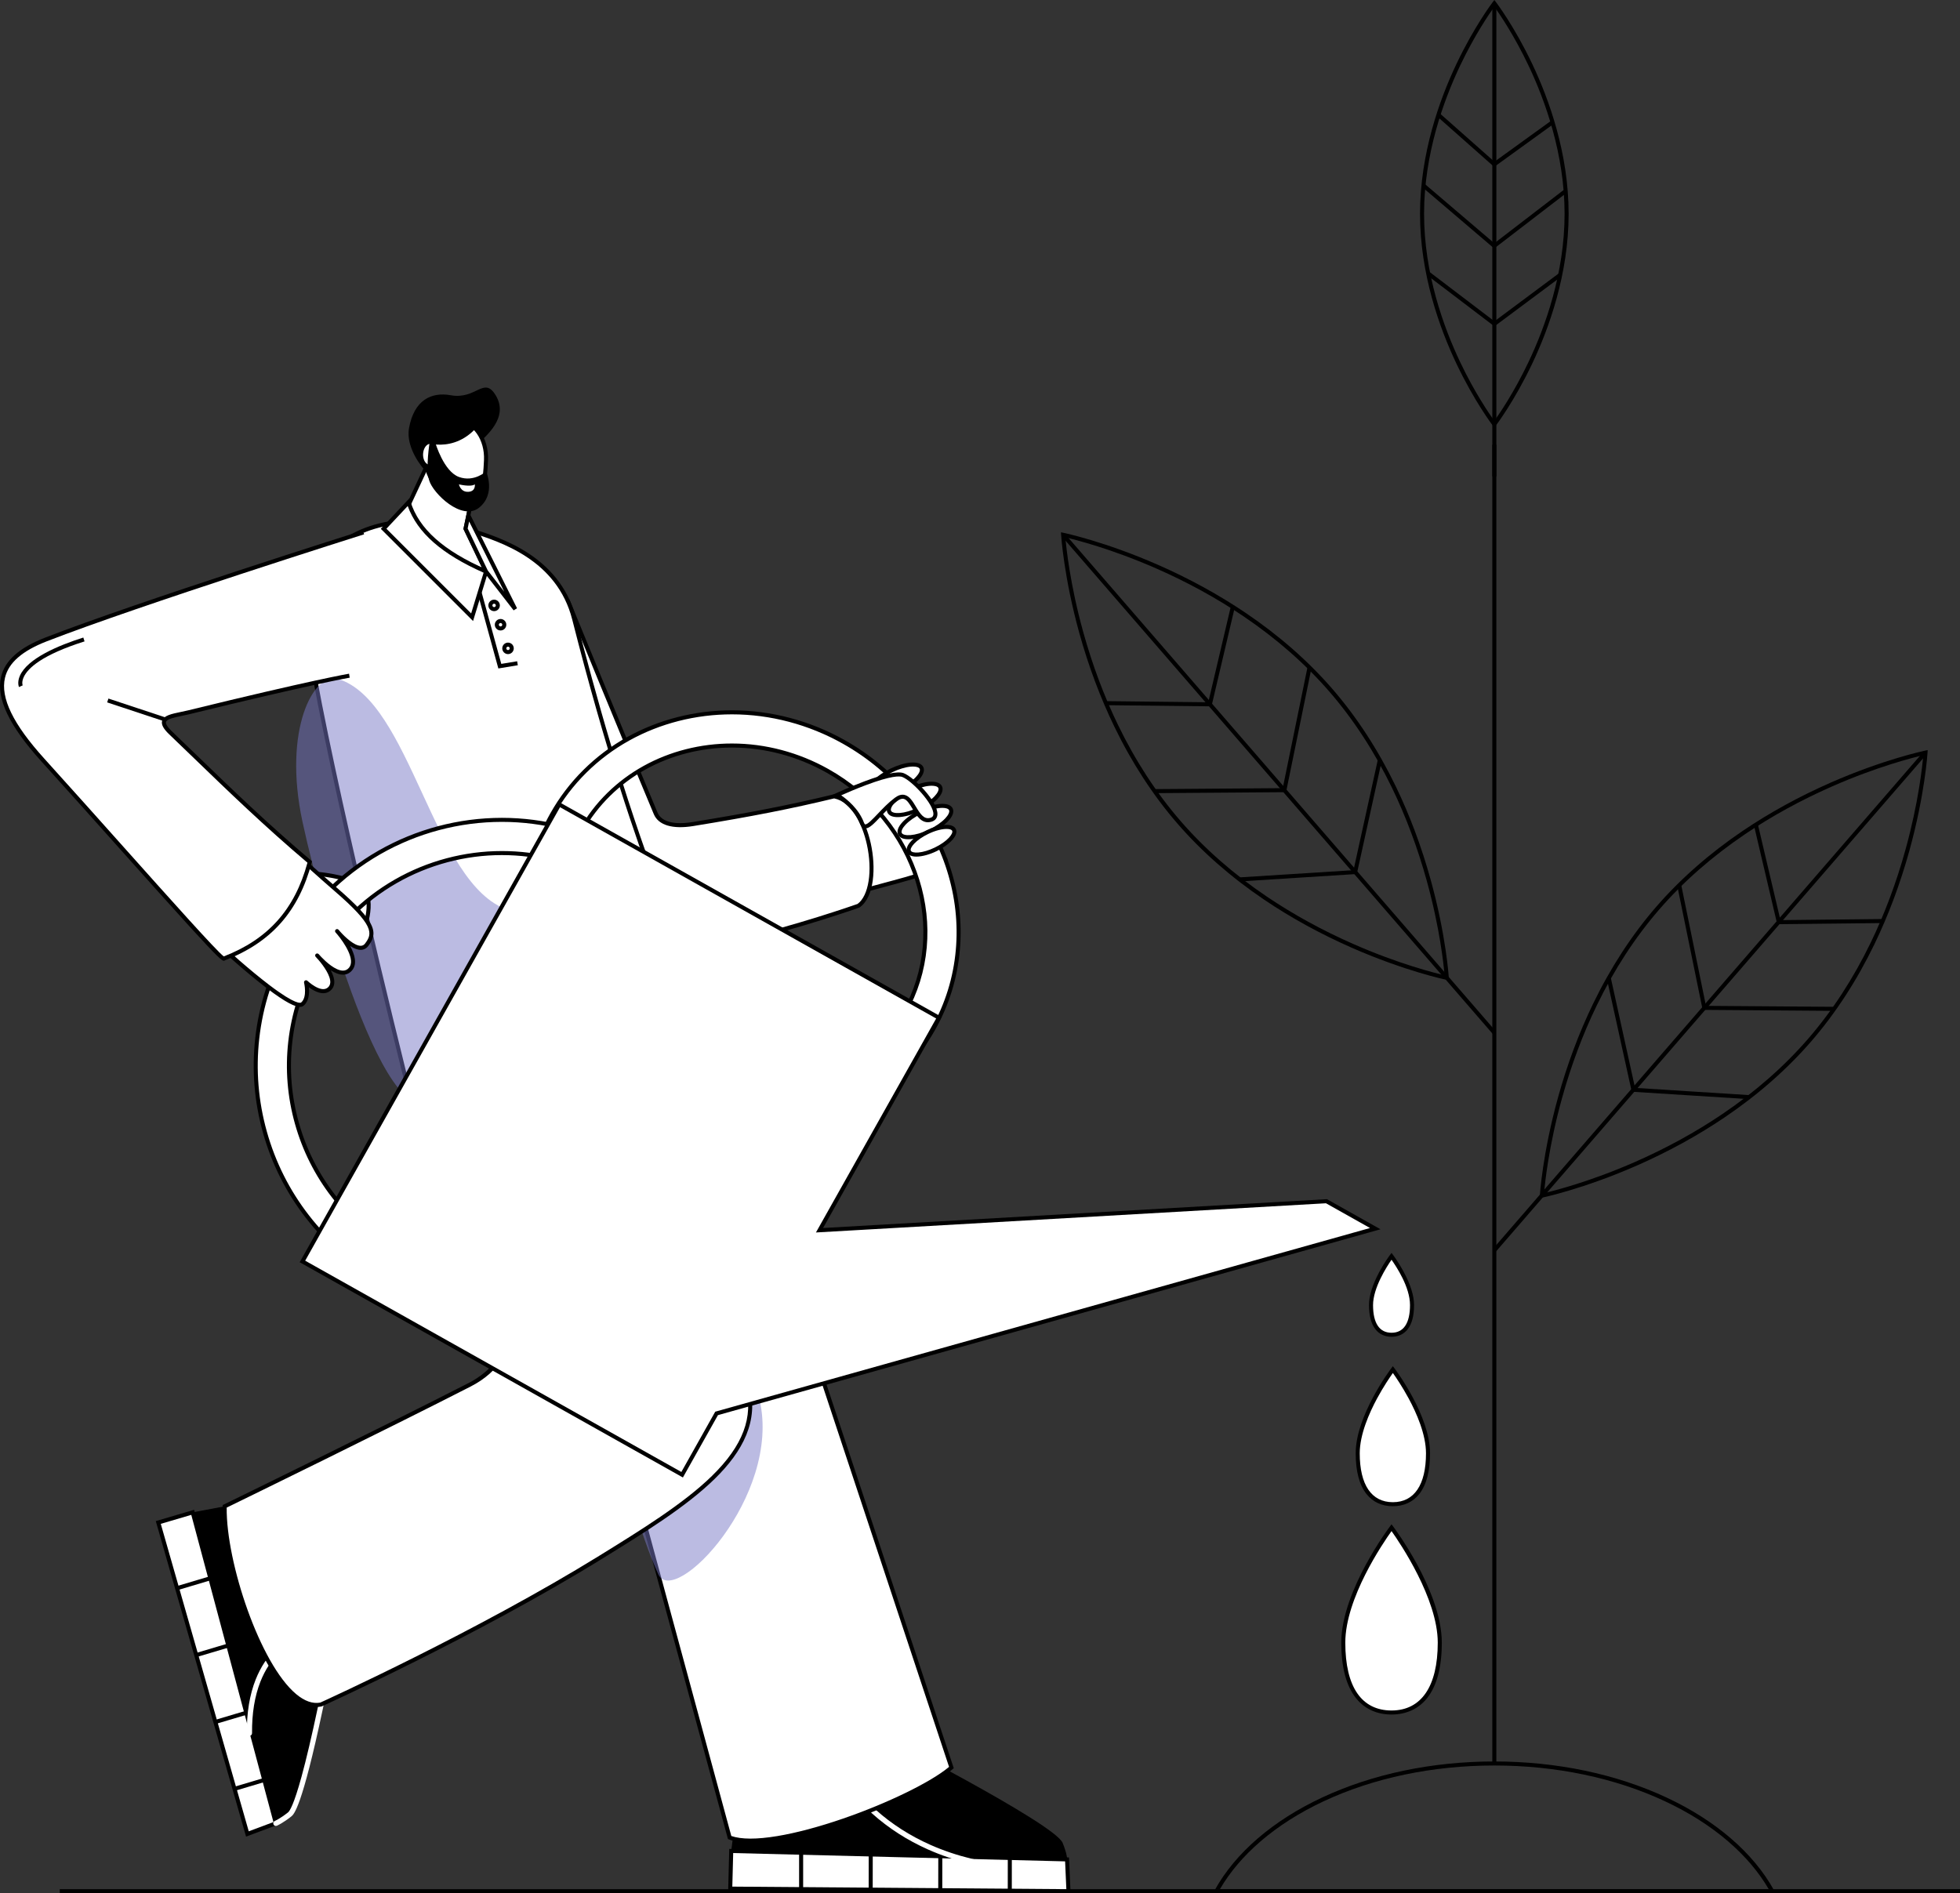 <svg xmlns="http://www.w3.org/2000/svg" viewBox="0 0 3396.44 3281.36"><rect x="0" y="0" width="3396.44" height="3281.36" fill="#333333" stroke="none"/><defs><style>      .cls-1 {        isolation: isolate;      }      .cls-2 {        fill: #fff;      }      .cls-3 {        fill: #7979c6;        mix-blend-mode: multiply;        opacity: .5;      }    </style></defs><g class="cls-1"><g id="Livello_2" data-name="Livello 2"><g id="_&#xEB;&#xCE;&#xD3;&#xC8;_1" data-name="&#xEB;&#xCE;&#xD3;&#xC8; 1"><g><g><rect x="103.57" y="3274.33" width="3292.86" height="7"></rect><g><path d="M3076.93,3281.33h-974.89l2.86-5.19c17.83-32.32,43.03-62.6,74.91-90.01,31.47-27.07,68.83-50.8,111.04-70.55,87.51-40.95,190.78-62.6,298.63-62.6s211.11,21.65,298.63,62.6c42.21,19.75,79.57,43.49,111.05,70.55,31.87,27.41,57.08,57.69,74.91,90.01l2.86,5.19ZM2113.98,3274.33h951.02c-17.22-29.64-40.88-57.51-70.4-82.89-30.99-26.65-67.81-50.04-109.45-69.52-86.59-40.52-188.83-61.94-295.66-61.94s-209.07,21.42-295.66,61.94c-41.63,19.48-78.46,42.87-109.45,69.52-29.52,25.38-53.18,53.25-70.4,82.89Z"></path><g><rect x="2585.99" y="770.72" width="7" height="2285.77"></rect><g><rect x="2392.39" y="1732.35" width="1141.39" height="7" transform="translate(-288.87 2839.4) rotate(-49.11)"></rect><path d="M2668.08,2076.65l.27-4.56c.04-.72,4.58-73,31.57-170.25,15.85-57.11,36.23-111.57,60.57-161.86,30.45-62.91,67.22-119.45,109.3-168.05l2.65,2.29-2.65-2.29c42.08-48.6,92.77-93.08,150.68-132.22,46.29-31.29,97.28-59.25,151.53-83.11,92.38-40.62,163.28-55.46,163.98-55.61l4.47-.92-.27,4.56c-.04.72-4.58,73-31.57,170.25-15.85,57.11-36.23,111.57-60.57,161.86-30.45,62.91-67.22,119.45-109.3,168.04-42.08,48.6-92.77,93.08-150.68,132.22-46.29,31.29-97.28,59.25-151.53,83.11-92.38,40.62-163.27,55.46-163.98,55.6l-4.47.92ZM3332.83,1308.88c-17,3.94-79.76,19.71-158.19,54.21-53.84,23.69-104.43,51.44-150.35,82.49-57.36,38.78-107.56,82.83-149.21,130.94-41.65,48.11-78.07,104.09-108.24,166.41-24.16,49.89-44.38,103.93-60.12,160.61-22.92,82.55-29.55,146.93-31.02,164.32,17-3.94,79.76-19.71,158.19-54.21,53.84-23.69,104.43-51.44,150.35-82.49,57.36-38.78,107.56-82.83,149.21-130.94,41.68-48.13,78.11-104.16,108.29-166.51,24.16-49.92,44.39-103.98,60.12-160.68,22.9-82.52,29.51-146.77,30.97-164.14Z"></path><rect x="2927.19" y="1794.92" width="7" height="200.78" transform="translate(853.45 4699.99) rotate(-86.37)"></rect><rect x="3062.35" y="1635.42" width="7" height="224.79" transform="translate(1294.86 4800.33) rotate(-89.57)"></rect><rect x="3082.32" y="1593.67" width="180.32" height="7" transform="translate(-17.18 34.58) rotate(-.62)"></rect><rect x="3058.96" y="1427.08" width="7" height="173.38" transform="translate(-265.37 741.93) rotate(-13.25)"></rect><rect x="2928.2" y="1532.04" width="7" height="217.12" transform="translate(-269.34 620.92) rotate(-11.56)"></rect><rect x="2805.67" y="1692.89" width="7" height="198.38" transform="translate(-319.69 646.11) rotate(-12.42)"></rect></g><g><rect x="2212.39" y="787.65" width="7" height="1141.39" transform="translate(-348.42 1782.11) rotate(-40.89)"></rect><path d="M2510.89,1699.14l-4.47-.92c-.71-.14-71.6-14.98-163.98-55.6-54.25-23.86-105.24-51.82-151.53-83.11-57.9-39.14-108.6-83.62-150.68-132.22-42.08-48.6-78.85-105.14-109.3-168.04-24.34-50.29-44.72-104.75-60.57-161.86-26.98-97.25-31.53-169.53-31.57-170.25l-.27-4.56,4.47.92c.71.15,71.6,14.98,163.98,55.61,54.25,23.86,105.24,51.82,151.53,83.11,57.9,39.14,108.6,83.62,150.68,132.22,42.08,48.6,78.85,105.14,109.3,168.04,24.34,50.29,44.72,104.75,60.57,161.86,26.98,97.25,31.53,169.53,31.57,170.25l.27,4.56ZM1846.15,931.37c1.47,17.39,8.1,81.76,31.02,164.32,15.74,56.68,35.97,110.72,60.12,160.61,30.17,62.31,66.59,118.3,108.24,166.41,41.67,48.13,91.91,92.21,149.3,131,45.95,31.05,96.56,58.81,150.43,82.5,78.39,34.47,141.04,50.21,158.02,54.14-1.47-17.39-8.1-81.76-31.02-164.32-15.74-56.68-35.97-110.72-60.12-160.61-30.17-62.31-66.59-118.3-108.24-166.41h0c-41.65-48.11-91.85-92.16-149.21-130.94-45.92-31.05-96.51-58.8-150.35-82.49-78.42-34.5-141.18-50.27-158.19-54.21Z"></path><rect x="2147.89" y="1514.3" width="200.78" height="7" transform="translate(-91.62 145.45) rotate(-3.63)"></rect><rect x="2000.73" y="1366.81" width="224.79" height="7" transform="translate(-10.26 15.95) rotate(-.43)"></rect><rect x="2003" y="1129.5" width="7" height="180.32" transform="translate(764.95 3212.69) rotate(-89.37)"></rect><rect x="2029.83" y="1132.76" width="173.38" height="7" transform="translate(525.65 2936.23) rotate(-76.76)"></rect><rect x="2138.72" y="1259.6" width="217.12" height="7" transform="translate(559.29 3211.52) rotate(-78.43)"></rect><rect x="2270.62" y="1411.07" width="198.38" height="7" transform="translate(478.53 3424.56) rotate(-77.58)"></rect></g><g><rect x="2586.02" y="5.75" width="7" height="819.86"></rect><path d="M2589.45,741.08l-2.78-3.62c-.32-.41-31.9-41.89-63-107.48-28.72-60.56-62.95-154.73-62.94-259.45,0-104.72,34.26-198.88,62.99-259.44,31.12-65.59,62.71-107.06,63.02-107.47l2.78-3.62,2.78,3.62c.32.41,31.9,41.89,63,107.48,28.72,60.56,62.95,154.73,62.94,259.45h-3.5s3.5,0,3.5,0c0,104.72-34.26,198.88-62.99,259.44-31.12,65.59-62.71,107.06-63.02,107.47l-2.78,3.62ZM2589.52,11.66c-8.33,11.55-34.08,48.88-59.55,102.6-28.39,59.87-62.23,152.92-62.24,256.27,0,103.35,33.81,196.41,62.19,256.28,25.46,53.73,51.21,91.06,59.54,102.61,8.33-11.55,34.08-48.88,59.55-102.6,28.39-59.87,62.22-152.92,62.23-256.27,0-103.35-33.81-196.41-62.19-256.28-25.46-53.73-51.21-91.06-59.54-102.61Z"></path><rect x="2528.63" y="445.39" width="7" height="144.22" transform="translate(587.27 2219.57) rotate(-52.74)"></rect><rect x="2524.59" y="293.12" width="7" height="161.47" transform="translate(603.18 2054.85) rotate(-49.54)"></rect><rect x="2537.53" y="177.16" width="7" height="129.52" transform="translate(675.53 1984.12) rotate(-48.48)"></rect><rect x="2577.72" y="244.87" width="124.54" height="7" transform="translate(355.1 1593.92) rotate(-35.87)"></rect><rect x="2573.37" y="375.22" width="155.96" height="7" transform="translate(318.4 1694.18) rotate(-37.55)"></rect><rect x="2575.41" y="515.09" width="142.5" height="7" transform="translate(214.39 1683.83) rotate(-36.68)"></rect></g></g></g><g><g><g><path class="cls-2" d="M1244.1,1528.16c-13.48-99.67,191.5-133.04,291.05-175.32,35.16-14.93,13.26,41.8,35.5,37.21l12.65,38.33,7.16,46.21s46.17,2.66,48.29,16.76c2.26,15.05-69.72,32.38-131.77,49.23-44.85,12.18-258.17,22.47-262.88-12.42Z"></path><path d="M1364.73,1555.52c-39.2,0-95.96-2.47-116.08-15.81-4.75-3.15-7.45-6.88-8.02-11.08-4.79-35.41,15.97-65.72,63.45-92.66,40.62-23.05,93.73-40.15,145.1-56.69,31.37-10.1,60.99-19.64,84.61-29.67,7.87-3.34,13.94-3.68,18.54-1.03,7.09,4.08,8.3,13.6,9.46,22.82.77,6.05,1.63,12.91,4.3,14.81.32.23,1.31.94,3.86.41,1.74-.36,3.47.64,4.03,2.33l12.65,38.33c.06.18.11.37.14.56l6.73,43.45c4.2.35,12.49,1.2,21.02,2.95,17.5,3.6,26.56,9.02,27.7,16.58,2.23,14.86-34.68,26.43-113.55,47.54-6.97,1.86-13.93,3.73-20.77,5.58-21.57,5.86-77.7,10.79-130.57,11.49-3.92.05-8.15.08-12.6.08ZM1247.57,1527.69c.29,2.12,1.95,4.2,4.95,6.19,15.22,10.09,60.68,15.4,124.71,14.56,51.51-.67,108.1-5.61,128.83-11.24,6.85-1.86,13.81-3.72,20.79-5.59,27.65-7.4,56.25-15.05,77.09-22.36,30.7-10.77,31.5-16.36,31.35-17.38-1.16-7.69-27.55-12.78-45.03-13.79-1.65-.1-3-1.33-3.26-2.96l-7.11-45.92-11.68-35.39c-2.35,0-4.43-.64-6.2-1.91-5.15-3.68-6.13-11.43-7.17-19.63-.91-7.17-1.93-15.29-6.01-17.63-2.54-1.46-6.68-.98-12.32,1.41-23.91,10.15-53.68,19.74-85.2,29.89-51.02,16.43-103.79,33.41-143.79,56.11-44.71,25.37-64.32,53.38-59.96,85.63Z"></path></g><g><path class="cls-2" d="M765.61,1065.67s111.7,407.51,160.69,546.34c49.49,140.23,561.37-42.18,561.37-42.18,43.93-30.87,20.68-178.27-42.26-189.61-80.92,19.54-152.94,33.11-244.46,48-29.29,4.77-56.41,1.36-64.75-18.47-60.3-143.34-151.61-366.91-151.61-366.91l-218.98,22.84Z"></path><path d="M1053.84,1668.49c-39.57,0-70.67-5.29-92.79-15.83-19.24-9.17-32.05-22.45-38.06-39.49-48.47-137.35-159.64-542.5-160.76-546.58l-1.09-3.98,225.69-23.54.99,2.43c.91,2.24,91.99,225.19,151.59,366.88,3.87,9.19,16.93,23.54,60.96,16.38,100.67-16.38,169.14-29.82,244.2-47.95l.72-.17.73.13c15.03,2.71,28.99,12.97,40.36,29.68,10.02,14.72,17.84,33.92,22.6,55.5,8.94,40.51,6.71,92.45-19.32,110.74l-.39.27-.45.16c-.99.35-100.52,35.66-214.53,62.99-67.03,16.07-125.9,26.28-174.98,30.35-16.22,1.35-31.39,2.02-45.49,2.02ZM770.07,1068.73c11.71,42.58,113.71,412.32,159.52,542.12,5.37,15.22,16.97,27.16,34.47,35.5,65.72,31.31,204.07,8.03,308.56-17.01,109.69-26.29,205.94-59.99,213.41-62.63,19.45-14.16,26.23-57.42,16.13-103.23-7.66-34.7-26.54-73.69-56.67-79.67-74.96,18.08-143.45,31.52-243.98,47.88-36.14,5.88-60.49-1.42-68.54-20.57-56.26-133.73-140.53-339.82-150.63-364.52l-212.27,22.14Z"></path></g></g><g><g><g><path d="M1518.84,3003.2s309.01,157.44,322.6,190.97c13.59,33.53,8.86,46.76-6.3,46.35l-553.25-15.27c-8.99-.25-15.9-8.25-14.78-17.13l34.56-272.67c1.22-9.64,11.22-15.42,20.34-11.75l194.21,78.15c.91.37,1.78.82,2.61,1.35Z"></path><g><polygon class="cls-2" points="1849.06 3222.72 1851.52 3277.83 1265.43 3273.37 1267.12 3208.12 1849.06 3222.72"></polygon><path d="M1855.18,3281.36l-593.34-4.51,1.87-72.31,588.7,14.77,2.77,62.05ZM1269.02,3269.9l578.83,4.4-2.15-48.16-575.18-14.43-1.51,58.19Z"></path></g><path class="cls-2" d="M1760.2,3242.94c-55.45-4.63-106.51-17.18-151.78-37.29-36.28-16.12-68.92-37.11-97.04-62.38-47.99-43.14-65.89-83.3-66.63-84.99l8.24-3.61s0,0,0,0h0c.1.23,4.57,10.25,14.68,25.25,9.38,13.92,25.69,35.11,50.09,56.98,27.41,24.57,59.24,44.97,94.62,60.66,44.27,19.62,94.25,31.88,148.56,36.41l-.75,8.97Z"></path><rect x="1721.17" y="3245.54" width="57.59" height="7" transform="translate(-1501.01 4995.38) rotate(-89.94)"></rect><rect x="1599.13" y="3244.07" width="60.52" height="7" transform="translate(-1620.45 4872.42) rotate(-89.92)"></rect><rect x="1478.11" y="3240.83" width="61.43" height="7" transform="translate(-1737.6 4748.66) rotate(-89.92)"></rect><rect x="1384.75" y="3211.16" width="7" height="63.14"></rect></g><g><path class="cls-2" d="M1264.36,3184.81l-415.52-1532.38c-45.72-148.94,161.33-26,313.73-54.74l486.11,1465.81c-62.45,54.65-308.81,150.31-384.31,121.31Z"></path><path d="M1300.7,3193.69c-14.37,0-27.28-1.65-37.59-5.62l-1.66-.64-.46-1.71-415.51-1532.32c-9.51-31.02-8.69-52.3,2.53-65.08,20.36-23.18,70.1-14.74,133.07-4.05,57.67,9.79,123.03,20.88,180.85,9.98l3.01-.57.96,2.9,486.84,1468.02-1.75,1.53c-30.9,27.04-108.39,65.16-188.43,92.7-34.47,11.86-108.26,34.86-161.85,34.86ZM1267.27,3182.14c17.26,6.01,44.04,6.07,79.64.18,32.6-5.4,71.8-15.81,113.36-30.11,77.78-26.76,152.92-63.43,184.34-89.84l-484.41-1460.7c-58.28,10.21-123.04-.78-180.3-10.5-58.41-9.91-108.86-18.47-126.64,1.77-9.49,10.8-9.84,29.93-1.08,58.46l.03.11,415.05,1530.63Z"></path></g></g><path class="cls-3" d="M1316.23,2426.12c-75.89-326.23-330.93-1149.33-462.23-1220.94-106.09-57.86,171.46,1271.19,286.6,1523.19,27.37,59.89,214.43-135.46,175.63-302.24Z"></path></g><g><g><g><path d="M587.85,2792.39s-59.23,330.11-85.97,352.43c-26.74,22.32-40.02,21.86-43.74,7.81l-135.76-512.84c-2.21-8.34,3.19-17.03,11.54-18.6l256.65-48.21c9.08-1.7,17.02,5.79,16.16,15.25l-18.36,201.37c-.09.94-.26,1.88-.52,2.8Z"></path><g><polygon class="cls-2" points="478.04 3160.19 428.72 3178.61 274.28 2638.77 333.92 2621.18 478.04 3160.19"></polygon><path d="M426.4,3183.22l-156.44-546.83,66.41-19.58.93,3.47,144.94,542.08-55.84,20.86ZM278.6,2641.14l152.45,532.87,42.79-15.98-142.37-532.47-52.86,15.58Z"></path></g><path class="cls-2" d="M587.85,2796.89c-.41,0-.82-.06-1.24-.17-2.39-.68-3.78-3.17-3.09-5.56.18-.64.31-1.31.37-1.97.23-2.47,2.42-4.3,4.89-4.07,2.48.23,4.3,2.41,4.07,4.89-.11,1.22-.34,2.44-.68,3.62-.56,1.98-2.37,3.27-4.33,3.27Z"></path><path class="cls-2" d="M478.04,3164.7c-1.76,0-3.44-1.04-4.16-2.77-.96-2.29.13-4.93,2.42-5.88.08-.03,8.97-3.85,22.78-14.75,3.07-2.43,10.2-13.68,23.4-61.82,8.24-30.04,17.73-70.37,28.21-119.87,17.86-84.36,32.57-167.18,32.72-168,.43-2.45,2.77-4.08,5.22-3.65,2.45.43,4.08,2.77,3.65,5.22-.15.83-14.89,83.77-32.77,168.28-36.49,172.42-50.3,183.32-54.84,186.9-14.9,11.77-24.49,15.83-24.89,16-.57.24-1.15.35-1.73.35Z"></path><rect x="407.22" y="3088.07" width="57.59" height="7" transform="translate(-865.05 253.41) rotate(-16.6)"></rect><rect x="372.58" y="2972.14" width="60.52" height="7" transform="translate(-832.55 238.76) rotate(-16.58)"></rect><rect x="340.66" y="2855.7" width="61.44" height="7" transform="translate(-800.63 224.93) rotate(-16.58)"></rect><rect x="306.76" y="2739.73" width="63.14" height="7" transform="translate(-770.14 211.22) rotate(-16.61)"></rect><path class="cls-2" d="M432.27,3008.56c-2.46,0-4.47-1.98-4.5-4.45-.37-35.47,4.81-66.9,15.38-93.41,8.52-21.37,20.55-39.61,35.74-54.22,26.01-25,52.05-30.59,53.14-30.81,2.43-.51,4.81,1.06,5.32,3.5.5,2.43-1.06,4.81-3.49,5.31-.19.04-6.39,1.39-15.43,5.57-8.41,3.88-21.07,11.07-33.68,23.29-14.17,13.73-25.4,30.91-33.38,51.05-10.04,25.34-14.95,55.5-14.6,89.62.03,2.49-1.97,4.52-4.45,4.55h-.05Z"></path></g><g><path class="cls-2" d="M389.37,2610.77s274.49-133.85,424.75-210.84c52.24-26.77,71-69.06,63.34-99.08-30.63-120.06-183.2-688.1-183.2-688.1,34.32-151.98,159.35-120.28,328.32-147.86,0,0,210.42,697.62,272.93,937.06,31.21,119.56-104.24,204.24-255.57,297.71-217.01,134.04-483.8,254.61-483.8,254.61-81.35,16.4-169.23-229.72-166.78-343.5Z"></path><path d="M548.31,2958.55c-12.85,0-26.15-5.69-39.67-17-30.41-25.45-62.17-80.62-87.14-151.37-22.96-65.07-36.61-133.84-35.63-179.49l.05-2.13,1.92-.94c2.74-1.34,276.18-134.71,424.69-210.81,36.55-18.73,71.4-56.48,61.55-95.1-30.27-118.67-181.66-682.38-183.19-688.06l-.22-.84.19-.84c12.55-55.58,38.02-90.71,80.13-110.55,38.47-18.12,87.82-22.56,144.95-27.7,33.62-3.02,68.38-6.15,106.08-12.3l3.03-.49.89,2.94c2.1,6.98,211.16,700.42,272.97,937.19,32.09,122.94-108.39,209.71-257.12,301.58-214.72,132.62-481.52,253.61-484.19,254.82l-.36.16-.39.08c-2.82.57-5.67.85-8.53.85ZM392.84,2612.97c-1.12,94.86,57.55,270.72,120.29,323.21,14.68,12.28,28.79,17.24,41.94,14.73,11.42-5.18,272.38-124.12,483.03-254.23,71.94-44.44,146.33-90.38,195.63-138.6,53.76-52.58,72.32-101.91,58.39-155.25-59.72-228.77-257.05-884.34-272.01-934.01-36.85,5.88-72.24,9.06-103.55,11.88-56.48,5.08-105.25,9.47-142.6,27.06-19.48,9.18-34.86,21.47-47.02,37.6-13.19,17.49-22.7,39.52-29.07,67.32,6.69,24.93,153.24,570.73,182.98,687.31,4.22,16.53.82,35.49-9.58,53.38-11.47,19.75-30.68,36.93-55.56,49.68-141.98,72.75-398.04,197.81-422.88,209.93Z"></path></g></g><g><path class="cls-2" d="M1195.12,2360.19s10.99,70.33-46.15,131.87"></path><path d="M1151.53,2494.44l-5.13-4.76c28.85-31.07,39.62-64.43,43.57-86.95,4.3-24.48,1.71-41.83,1.69-42l6.92-1.08c.12.74,2.79,18.45-1.66,44-4.09,23.53-15.29,58.38-45.39,90.79Z"></path></g></g><g><g><path class="cls-2" d="M702.39,1866.83s-127.92-512.07-164.97-739.21c-37.05-227.14,165.88-244.51,269.31-211.23,49.04,15.78,159.86,44.71,188.29,156.69,111.78,440.13,205.91,611.21,205.91,611.21-78.47,233.12-333.99,307.24-498.55,182.54Z"></path><path d="M881.73,1930.24c-16.22,0-32.35-1.26-48.2-3.79-48.96-7.81-93.79-26.93-133.26-56.83l-.98-.75-.3-1.2c-1.28-5.12-128.38-514.81-165.02-739.5-7.04-43.14-5.79-81.19,3.69-113.09,8.54-28.72,23.8-52.68,45.33-71.21,59.95-51.59,158.56-52.14,224.81-30.83,2.67.86,5.52,1.76,8.53,2.7,25.82,8.13,64.85,20.41,100.29,43.88,42.44,28.11,69.96,65.98,81.79,112.57,31.82,125.31,82.75,308.58,144.65,470.01,37.02,96.54,60.7,139.95,60.94,140.38l.74,1.35-.49,1.46c-19.69,58.5-50.75,108.75-92.33,149.36-38.5,37.61-85.52,65.7-135.95,81.24-30.69,9.45-62.62,14.24-94.25,14.24ZM705.49,1864.78c38.3,28.78,81.74,47.2,129.15,54.76,45.72,7.29,93.88,3.76,139.28-10.23,104.2-32.1,185.49-113.96,223.23-224.71-4.29-8.09-26.97-52.19-60.51-139.62-34.25-89.31-87.22-243.53-145-471.05-26.41-103.98-124.63-134.89-177.4-151.5-3.03-.95-5.89-1.86-8.58-2.72-33.37-10.74-73.52-15.02-110.16-11.76-43.81,3.9-81.13,18.16-107.94,41.23-20.5,17.65-35.04,40.49-43.19,67.9-9.18,30.87-10.36,67.87-3.49,109.96,35.73,219.08,157.66,709.84,164.61,737.73Z"></path></g><path class="cls-3" d="M585.31,1176.64c127.02,37.22,164.36,356.87,295.02,400.45,130.66,43.57-69.87,198.83-105.81,288.72-77.83,194.66-212.53-264.9-250.42-441.91-34.23-159.91,19.74-259.4,61.21-247.25Z"></path></g><g><g><path class="cls-2" d="M690.6,912.42l48.95-104.64,86.17,17.79-18.98,90.81,35.55,74.25s-141.3-58.63-151.69-78.22Z"></path><path d="M849.39,997.38l-8.45-3.5c-.35-.15-35.82-14.88-72.09-31.83-74.31-34.71-79.61-44.7-81.35-47.99l-.82-1.54,50.86-108.72,92.31,19.06-19.46,93.08,38.98,81.43ZM694.6,912.12c4.12,5.08,20.16,16.93,77.21,43.58,25.53,11.93,50.66,22.75,63.33,28.13l-32.08-67.01,18.51-88.53-80.03-16.52-46.95,100.35Z"></path></g><g><path d="M858.77,684.79c-20.33-33.19-33.37,8.24-77.7.25-34.05-6.14-63.47,8.74-72.25,56.75-9.17,50.12,58.62,113.8,72.82,99.44,14.2-14.35,14.08-37.51-.28-51.71-7.23-7.15,31.45-4.64,45.65-18.99,14.2-14.36,55.84-46.43,31.76-85.74Z"></path><g><path class="cls-2" d="M793.5,728.29c-20.97-.92-39.73,14.55-48.83,37.53-7.91.44-14.55,9.47-15.04,20.85-.43,9.75,3.78,18.17,9.92,21.11,3.83,30.22,43.28,70.95,67.92,72.02,28.51,1.25,33.11-45.16,34.73-82.2,1.62-37.04-20.18-68.07-48.7-69.31Z"></path><path d="M808.61,883.33c-.43,0-.86,0-1.29-.03-12.56-.55-29.07-10.33-44.15-26.17-14.49-15.22-24.41-32.69-26.83-47.14-6.6-4.2-10.65-13.34-10.2-23.47.53-12.21,7.28-22,16.07-23.89,10.2-23.98,30.22-38.78,51.45-37.84,30.4,1.33,53.74,34.06,52.04,72.96-.81,18.48-2.32,39.63-7.43,56.33-5.94,19.41-15.91,29.25-29.66,29.25ZM791.77,731.75c-18.18,0-35.26,13.7-43.84,35.36l-.82,2.08-2.24.12c-6.07.34-11.33,8.19-11.74,17.51-.35,8.08,2.91,15.4,7.93,17.8l1.72.82.24,1.89c1.69,13.35,11.12,30.16,25.22,44.97,13.65,14.34,28.75,23.54,39.38,24,10.97.47,18.81-7.46,23.95-24.27,4.91-16.04,6.39-37.6,7.13-54.58,1.53-35.05-18.81-64.51-45.35-65.67h0c-.53-.02-1.05-.03-1.58-.03Z"></path></g><path d="M735.87,766.52s60.78,23.91,102.58-42.42c0,0-72.53-34.86-86.82-6.1-14.29,28.75-15.76,48.52-15.76,48.52Z"></path><path d="M744.68,765.82s-7.66,44.33-.92,66.94c6.74,22.62,56.86,71.1,86.53,47.07,29.67-24.04,12-62.79,12-62.79,0,0-20.69,19.27-47.01,9.63-26.32-9.63-40.64-58.5-40.64-58.5l-9.95-2.35Z"></path><path class="cls-2" d="M795.27,839.5s20.45,5.06,27.53,0c0,0,1.96,12.36-11.45,12.92-13.41.56-16.09-12.92-16.09-12.92Z"></path></g></g><g><g><g><path class="cls-2" d="M545.78,1514.19s54.65,3.82,78.88,20.92c28.46,20.08,5.21,78.7,5.21,78.7l-73.9-61.78-10.19-37.84Z"></path><path d="M631.34,1619.59l-78.46-65.59-11.76-43.65,4.9.34c2.27.16,55.91,4.09,80.65,21.55,30.36,21.43,7.44,80.35,6.45,82.85l-1.78,4.5ZM559.07,1550.05l69.19,57.84c4.58-13.82,15.85-54.77-5.61-69.92-18.99-13.4-58.35-18.44-72.17-19.84l8.6,31.92Z"></path></g><g><path class="cls-2" d="M1268.43,1292.15c57.17,0,114.38,15.16,165.43,43.84,38.23,21.48,71.31,49.31,98.33,82.74,25.97,32.13,45.29,68.05,57.41,106.75,12.02,38.38,16.34,77.54,12.84,116.39-3.6,39.92-15.36,77.85-34.96,112.74-13.01,23.15-29.14,44.27-47.96,62.77-18.29,17.99-39.13,33.52-61.94,46.18-45.44,25.22-97.9,38.55-151.69,38.55-57.17,0-114.38-15.16-165.44-43.84-38.23-21.48-71.31-49.31-98.33-82.74-25.97-32.13-45.29-68.05-57.41-106.75-12.02-38.38-16.34-77.54-12.84-116.39,3.59-39.92,15.36-77.85,34.96-112.74,13.01-23.15,29.14-44.27,47.96-62.77,18.29-17.99,39.13-33.52,61.94-46.18,45.44-25.22,97.9-38.55,151.7-38.55h0M1268.43,1234.61c-127.2,0-247.86,63.12-311.76,176.86-96.59,171.93-26.93,394.44,155.59,496.98,61.77,34.7,128.55,51.22,193.62,51.22,127.2,0,247.86-63.12,311.76-176.86,96.59-171.93,26.93-394.44-155.59-496.98-61.77-34.7-128.55-51.22-193.62-51.22h0Z"></path><path d="M1305.88,1963.17c-67.62,0-135.17-17.87-195.34-51.67-45-25.28-84-58.12-115.9-97.59-30.82-38.13-53.76-80.82-68.19-126.89-14.43-46.08-19.6-93.22-15.38-140.1,4.37-48.56,18.69-94.71,42.54-137.17,31.16-55.46,77.32-101.25,133.5-132.43,54.48-30.23,117.18-46.22,181.31-46.22,67.62,0,135.17,17.87,195.34,51.67,45,25.28,84,58.12,115.9,97.59,30.82,38.13,53.76,80.82,68.19,126.89,14.43,46.08,19.6,93.22,15.38,140.1-4.37,48.56-18.69,94.71-42.54,137.17-31.16,55.46-77.32,101.25-133.5,132.43-54.48,30.23-117.18,46.22-181.31,46.22ZM1268.43,1238.11c-62.95,0-124.47,15.68-177.92,45.34-55.04,30.55-100.27,75.41-130.79,129.74-23.37,41.59-37.39,86.8-41.67,134.37-4.14,45.96.94,92.18,15.09,137.38,14.16,45.22,36.68,87.13,66.95,124.58,31.34,38.78,69.66,71.04,113.89,95.88,59.12,33.21,125.48,50.77,191.91,50.77,62.95,0,124.47-15.68,177.92-45.34,55.04-30.55,100.27-75.41,130.79-129.74,23.37-41.59,37.39-86.8,41.67-134.37,4.14-45.96-.94-92.18-15.09-137.38-14.16-45.22-36.68-87.13-66.95-124.58-31.34-38.78-69.66-71.04-113.89-95.88-59.12-33.22-125.48-50.77-191.91-50.77ZM1305.88,1905.62c-57.77,0-115.57-15.32-167.15-44.29-38.62-21.7-72.04-49.82-99.34-83.59-26.25-32.48-45.77-68.78-58.02-107.91-12.16-38.83-16.52-78.44-12.98-117.75,3.64-40.41,15.55-78.81,35.4-114.14,13.17-23.44,29.5-44.82,48.56-63.55,18.52-18.21,39.61-33.94,62.69-46.75,45.96-25.51,99-38.99,153.39-38.99h0c57.77,0,115.57,15.32,167.15,44.29,38.62,21.69,72.04,49.82,99.34,83.59,26.25,32.48,45.77,68.78,58.02,107.91,12.15,38.82,16.52,78.44,12.98,117.75-3.64,40.41-15.55,78.82-35.4,114.14-13.17,23.44-29.5,44.82-48.56,63.55-18.52,18.21-39.61,33.94-62.69,46.75-45.96,25.5-99,38.99-153.39,38.99ZM1268.43,1295.65c-53.21,0-105.07,13.18-150,38.11-22.53,12.5-43.12,27.85-61.18,45.62-18.58,18.27-34.52,39.13-47.36,61.99-19.36,34.46-30.98,71.92-34.53,111.34-3.46,38.39.81,77.09,12.69,115.03,11.98,38.28,31.09,73.81,56.79,105.6,26.74,33.08,59.48,60.63,97.32,81.89,50.53,28.39,107.15,43.4,163.72,43.4,53.21,0,105.07-13.18,150-38.11,22.53-12.5,43.11-27.85,61.18-45.62,18.58-18.27,34.52-39.13,47.36-61.99,19.36-34.46,30.98-71.92,34.53-111.34,3.46-38.39-.81-77.09-12.69-115.03-11.98-38.28-31.09-73.81-56.79-105.6-26.74-33.08-59.48-60.63-97.32-81.89-50.53-28.39-107.15-43.4-163.72-43.4h0Z"></path></g><g><path class="cls-2" d="M869.84,1478.53c30.9,0,61.69,3.91,91.53,11.61,30.78,7.95,60.59,19.96,88.62,35.71,43.41,24.39,80.73,56.52,110.91,95.51,29.17,37.68,50.53,80.18,63.47,126.3,12.94,46.12,16.81,93.52,11.5,140.88-5.5,49-20.65,95.85-45.04,139.26-32.66,58.14-80.32,106.27-137.84,139.2-55.93,32.03-119.54,48.95-183.95,48.95-30.9,0-61.7-3.91-91.54-11.61-30.78-7.95-60.6-19.96-88.63-35.71-43.41-24.39-80.73-56.52-110.91-95.51-29.17-37.68-50.53-80.18-63.47-126.3-12.94-46.12-16.81-93.52-11.5-140.88,5.5-49,20.65-95.85,45.04-139.26,32.66-58.13,80.32-106.27,137.84-139.2,55.93-32.03,119.54-48.95,183.97-48.96h0M869.81,1420.98c-149.04,0-293.76,78.33-371.95,217.52-115.29,205.21-42.39,465.02,162.82,580.31,66.02,37.09,137.66,54.7,208.36,54.7,149.04,0,293.76-78.33,371.95-217.52,115.29-205.21,42.39-465.02-162.82-580.31-66.02-37.09-137.66-54.7-208.36-54.7h0Z"></path><path d="M869.03,2277.01c-73.21,0-145.85-19.07-210.07-55.15-50.57-28.41-94.07-65.88-129.28-111.36-34.01-43.93-58.9-93.45-73.97-147.18-15.08-53.73-19.58-108.97-13.39-164.18,6.41-57.16,24.07-111.79,52.48-162.36,38.06-67.75,93.64-123.86,160.72-162.27,65.15-37.3,139.25-57.02,214.28-57.03v3.5-3.5h.03c73.2,0,145.82,19.07,210.05,55.15,50.57,28.41,94.07,65.88,129.28,111.36,34.01,43.93,58.9,93.45,73.97,147.18,15.08,53.73,19.58,108.97,13.39,164.18-6.41,57.16-24.07,111.79-52.48,162.36-38.06,67.75-93.64,123.87-160.72,162.28-65.15,37.31-139.25,57.02-214.28,57.02ZM869.84,1424.48h-.03c-73.82,0-146.71,19.4-210.8,56.1-65.99,37.78-120.66,92.98-158.1,159.63-27.95,49.75-45.32,103.48-51.63,159.71-6.09,54.31-1.66,108.65,13.17,161.51,14.83,52.86,39.31,101.57,72.77,144.78,34.63,44.74,77.42,81.59,127.17,109.54,63.17,35.49,134.63,54.25,206.64,54.25s146.71-19.4,210.8-56.1c65.99-37.78,120.65-92.98,158.1-159.63,27.95-49.75,45.32-103.48,51.63-159.71,6.09-54.31,1.66-108.65-13.17-161.51-14.83-52.86-39.31-101.57-72.77-144.78-34.63-44.74-77.42-81.59-127.17-109.54-63.17-35.49-134.62-54.25-206.62-54.25ZM869.03,2219.47c-31.2,0-62.29-3.94-92.42-11.72-31.07-8.02-61.17-20.15-89.47-36.05-43.82-24.62-81.49-57.06-111.96-96.42-29.45-38.04-51.01-80.94-64.07-127.5-13.06-46.56-16.97-94.41-11.6-142.22,5.55-49.47,20.85-96.77,45.46-140.59,32.97-58.69,81.09-107.28,139.15-140.52,56.46-32.33,120.68-49.42,185.71-49.42h.01c31.19,0,62.28,3.94,92.4,11.73,31.07,8.02,61.17,20.15,89.46,36.05,43.82,24.62,81.49,57.06,111.96,96.42,29.45,38.04,51.01,80.94,64.07,127.5,13.06,46.56,16.97,94.41,11.6,142.22-5.55,49.47-20.85,96.77-45.46,140.59-32.97,58.69-81.09,107.28-139.15,140.53-56.46,32.33-120.67,49.42-185.69,49.42ZM869.83,1482.03c-63.81,0-126.83,16.77-182.23,48.5-56.96,32.61-104.17,80.29-136.52,137.88-24.16,43-39.17,89.41-44.61,137.94-5.26,46.91-1.43,93.86,11.39,139.55,12.82,45.69,33.97,87.78,62.87,125.1,29.9,38.62,66.86,70.45,109.86,94.6,27.77,15.6,57.31,27.5,87.79,35.37,29.55,7.63,60.06,11.5,90.67,11.5,63.8,0,126.81-16.77,182.21-48.49,56.96-32.62,104.17-80.3,136.52-137.88,24.16-43,39.17-89.41,44.61-137.94,5.26-46.91,1.43-93.86-11.39-139.55-12.82-45.69-33.97-87.78-62.87-125.1-29.89-38.62-66.86-70.44-109.86-94.6-27.76-15.6-57.3-27.5-87.78-35.37-29.55-7.63-60.05-11.5-90.65-11.5h0Z"></path></g><g><polygon class="cls-2" points="2383.17 2129.49 2298.57 2081.96 1420.12 2132.26 1627.06 1763.91 969.11 1394.26 524.1 2186.36 1182.06 2556.01 1241.76 2449.73 2383.17 2129.49"></polygon><path d="M1183.39,2560.77l-3.05-1.71-661.01-371.36,448.44-798.2,664.06,373.07-205.53,365.83,873.09-49.99,92.86,52.17-8.14,2.28-1140.01,319.85-60.71,108.06ZM528.86,2185.03l651.85,366.21,58.7-104.49,1.4-.39,1133.27-317.96-76.34-42.89-883.81,50.61,208.36-370.88-651.85-366.21-441.58,786Z"></path></g></g><g><g><path class="cls-2" d="M218.2,1357.3c92.43-77.01,264.63,99.07,362.67,183.49,70.96,61.1,69.28,76.76,54.67,96.45-15.41,20.76-51.45-23.44-51.45-23.44,0,0,40.96,45.15,23.28,65.85-19.12,22.38-57.77-23.6-57.77-23.6,0,0,41.29,42.07,20.22,58.64-14.9,11.71-39.5-12.16-39.5-12.16,0,0,6.72,26.59-6.23,37.7-13.82,11.86-94.86-56.47-151.37-108.63-40.85-37.71-186.87-247.33-154.52-274.28Z"></path><path d="M519.83,1745.11c-8.1,0-23.77-6.71-57.53-32.41-34.11-25.97-72.25-60.36-91.95-78.54-19.61-18.1-60.25-71.79-94.53-124.88-24.9-38.57-66.56-108.04-65.74-140,.17-6.61,2.15-11.55,5.89-14.66h0c19.82-16.51,44.53-22.76,73.44-18.56,25.02,3.63,52.9,14.71,85.26,33.89,58.54,34.69,119.99,89.56,169.37,133.64,13.95,12.45,27.12,24.21,39.13,34.56,34.55,29.75,53.15,49.77,60.31,64.91,7.83,16.57,1.77,27.01-5.11,36.28-3.29,4.43-7.79,6.84-13.03,6.96-5.41.11-11.66-2.15-18.67-6.79,7.86,14.39,12.96,31.2,3.38,42.42-4.18,4.89-9.46,7.37-15.7,7.37h-.09c-6.96-.03-14.35-3.27-21.18-7.65,3.9,7.27,6.64,14.98,6.2,21.86-.37,5.74-2.82,10.42-7.28,13.93-11.72,9.21-27.55.49-36.73-6.27.9,9.49.39,23.75-8.88,31.71-1.47,1.27-3.46,2.24-6.55,2.24ZM220.45,1359.99c-2.12,1.77-3.26,4.95-3.37,9.46-.56,21.97,23,71.55,64.63,136.02,34.01,52.67,74.16,105.78,93.4,123.53,19.61,18.1,57.56,52.32,91.44,78.11,46.73,35.58,54.54,31.07,55.28,30.44,11.14-9.56,5.17-33.94,5.11-34.19-.38-1.52.29-3.1,1.65-3.88,1.35-.78,3.06-.57,4.19.52.22.22,22.77,21.45,34.89,11.92,2.87-2.26,4.38-5.16,4.62-8.87.77-11.92-11.72-29.23-20.28-39.19-2.95-3.07-4.8-5.24-5.07-5.57-1.21-1.44-1.07-3.58.33-4.84,1.39-1.26,3.53-1.2,4.85.14.28.29,2.14,2.19,4.75,5.2,7.84,8.16,24.26,23.44,37.42,23.49,4.22,0,7.59-1.59,10.43-4.92,11.71-13.7-8.22-43.37-20.03-57.55-2-2.22-3.19-3.68-3.3-3.81-1.2-1.47-1.01-3.63.43-4.87,1.44-1.24,3.6-1.1,4.88.3.27.3,1.46,1.62,3.22,3.74,8.18,9.11,24.25,24.31,35.27,24.09,3.12-.07,5.53-1.38,7.56-4.13,12.66-17.06,16.81-30.62-54.14-91.71-12.06-10.38-25.26-22.17-39.23-34.64-49.15-43.89-110.32-98.5-168.27-132.84-66.78-39.57-116.06-44.79-150.65-15.97h0ZM218.2,1357.3h0,0Z"></path></g><g><path class="cls-2" d="M629.87,922.75s-386.1,121.77-550.24,185.58c-92.09,35.8-108.51,95.02-5.54,208.78,141.83,156.69,313.72,353.72,313.96,344.18,86.75-33.25,128.61-91.66,148.67-167.3-93.42-78.91-169.97-155.71-241.18-223.82-29.26-27.98,3-28.67,31.16-35.56,218.42-53.44,278.71-63.5,278.71-63.5l24.47-248.36Z"></path><path d="M387.75,1665.19c-3.28,0-10.78-6.27-57.03-56.93-31.84-34.88-75.44-83.7-121.6-135.39-45.54-50.99-92.63-103.72-137.62-153.42-55.64-61.47-78.43-109.35-69.68-146.36,6.71-28.36,31.75-50.61,76.55-68.03,162.36-63.12,546.59-184.44,550.45-185.66l2.11,6.68c-3.86,1.22-387.87,122.47-550.02,185.5-42.5,16.52-66.14,37.17-72.27,63.12-8.18,34.61,14.08,80.42,68.06,140.05,45.01,49.72,92.1,102.46,137.65,153.46,79.1,88.57,160.81,180.06,173.4,189.44,76.83-29.72,122.98-81.4,145.03-162.43-74.13-62.73-138.96-125.38-196.22-180.71-15.01-14.51-29.2-28.21-43.43-41.82-10.12-9.68-14-17.1-12.21-23.35,2.64-9.22,16.42-12.07,32.38-15.38,4.14-.86,8.42-1.75,12.58-2.76,216.04-52.86,278.36-63.45,278.96-63.55l1.15,6.9c-.6.1-62.8,10.68-278.45,63.45-4.28,1.05-8.62,1.95-12.82,2.82-12,2.49-25.59,5.3-27.07,10.46-.55,1.9.07,6.56,10.32,16.36,14.24,13.62,28.43,27.33,43.45,41.85,60.43,58.39,122.91,118.77,197.57,181.83l1.69,1.43-.57,2.14c-22.44,84.62-70.06,138.44-149.84,169.3-.34.3-.73.54-1.18.7-.43.16-.83.31-1.34.31Z"></path></g><g><path class="cls-2" d="M36.1,1189.34s-18.63-40.51,109.34-81.01"></path><path d="M32.92,1190.8c-.15-.32-3.57-8.02,1.58-19.66,13.34-30.15,67.12-52.61,109.88-66.15l2.11,6.67c-74.36,23.54-98.34,46.61-105.37,61.82-4.09,8.85-1.92,14.22-1.82,14.44l-6.38,2.88Z"></path></g><rect x="233.05" y="1178.05" width="7" height="104.82" transform="translate(-1005.88 1068.12) rotate(-71.67)"></rect></g></g><g><path class="cls-2" d="M707.97,870.4l-43.21,46.06,153.34,153.34,24.18-79.16c-65.68-28.76-117.01-65.29-134.31-120.24Z"></path><path d="M819.74,1076.39l-159.86-159.86,49.63-52.89,1.8,5.71c14.98,47.57,57.05,85.1,132.38,118.09l2.85,1.25-26.8,87.71ZM669.63,916.38l146.82,146.82,21.58-70.61c-72.64-32.28-114.65-69.15-131.5-115.54l-36.9,39.33Z"></path></g><g><polygon class="cls-2" points="806.74 916.39 811.58 893.24 892.8 1055.75 842.28 990.64 806.74 916.39"></polygon><path d="M890.04,1057.9l-50.75-65.41-36.22-75.66,7.14-34.16,85.73,171.52-5.9,3.71ZM845.28,988.79l28.51,36.74-60.84-121.73-2.54,12.14,34.87,72.85Z"></path></g><g><polyline class="cls-2" points="831.12 1027.19 866.12 1154.61 896.74 1149.56"></polyline><polygon points="863.58 1158.58 827.74 1028.11 834.49 1026.26 868.66 1150.64 896.17 1146.1 897.31 1153.01 863.58 1158.58"></polygon></g><g><circle class="cls-2" cx="856.23" cy="1049.29" r="6.46"></circle><path d="M856.23,1059.25c-5.49,0-9.96-4.47-9.96-9.96s4.47-9.96,9.96-9.96,9.96,4.47,9.96,9.96-4.47,9.96-9.96,9.96ZM856.23,1046.33c-1.63,0-2.96,1.33-2.96,2.96s1.33,2.96,2.96,2.96,2.96-1.33,2.96-2.96-1.33-2.96-2.96-2.96Z"></path></g><g><circle class="cls-2" cx="867.41" cy="1082.78" r="6.46"></circle><path d="M867.41,1092.74c-5.49,0-9.96-4.47-9.96-9.96s4.47-9.96,9.96-9.96,9.96,4.47,9.96,9.96-4.47,9.96-9.96,9.96ZM867.41,1079.82c-1.63,0-2.96,1.33-2.96,2.96s1.33,2.96,2.96,2.96,2.96-1.33,2.96-2.96-1.33-2.96-2.96-2.96Z"></path></g><g><circle class="cls-2" cx="880.33" cy="1123.74" r="6.46"></circle><path d="M880.33,1133.7c-5.49,0-9.96-4.47-9.96-9.96s4.47-9.96,9.96-9.96,9.96,4.47,9.96,9.96-4.47,9.96-9.96,9.96ZM880.33,1120.78c-1.63,0-2.96,1.33-2.96,2.96s1.33,2.96,2.96,2.96,2.96-1.33,2.96-2.96-1.33-2.96-2.96-2.96Z"></path></g></g><g><g><path class="cls-2" d="M2446.87,2261.98c0,37.58-15.9,51.45-35.52,51.45s-35.52-13.87-35.52-51.45,35.52-84.64,35.52-84.64c0,0,35.52,47.06,35.52,84.64Z"></path><path d="M2411.35,2316.94c-11.55,0-21.19-4.49-27.87-12.97-7.4-9.4-11.15-23.53-11.15-41.98,0-16.17,6.12-35.71,18.18-58.07,8.9-16.51,17.68-28.18,18.05-28.67l2.79-3.7,2.79,3.7c.37.49,9.14,12.17,18.05,28.67,12.06,22.36,18.18,41.9,18.18,58.07,0,18.46-3.75,32.58-11.15,41.98-6.68,8.49-16.31,12.97-27.87,12.97ZM2411.35,2183.37c-8.27,11.92-32.02,48.77-32.02,78.62,0,31.37,11.07,47.95,32.02,47.95s32.02-16.58,32.02-47.95-23.75-66.7-32.02-78.62Z"></path></g><g><path class="cls-2" d="M2474.58,2518.87c0,64.44-27.27,88.24-60.91,88.24s-60.91-23.79-60.91-88.24,60.91-145.14,60.91-145.14c0,0,60.91,80.69,60.91,145.14Z"></path><path d="M2413.67,2610.6c-19.01,0-34.86-7.36-45.82-21.29-12.33-15.67-18.59-39.37-18.59-70.45,0-64.87,59.1-143.91,61.62-147.25l2.79-3.7,2.79,3.7c2.52,3.33,61.62,82.38,61.62,147.25,0,31.08-6.25,54.78-18.59,70.45-10.96,13.93-26.81,21.29-45.82,21.29ZM2413.67,2379.69c-5.07,7.13-16.31,23.58-27.42,44.2-13.68,25.38-29.99,62.45-29.99,94.98,0,54.64,20.39,84.74,57.41,84.74s57.41-30.09,57.41-84.74c0-32.53-16.31-69.61-29.98-94.98-11.12-20.62-22.35-37.06-27.42-44.2Z"></path></g><g><path class="cls-2" d="M2494.97,2846.99c0,88.47-37.43,121.13-83.61,121.13s-83.61-32.66-83.61-121.13,83.61-199.24,83.61-199.24c0,0,83.61,110.77,83.61,199.24Z"></path><path d="M2411.35,2971.62c-25.69,0-47.08-9.93-61.87-28.72-16.75-21.28-25.24-53.54-25.24-95.9,0-46.43,22.96-98.74,42.23-134.45,20.79-38.54,41.88-66.61,42.09-66.89l2.79-3.7,2.79,3.7c.21.28,21.3,28.35,42.09,66.89,19.26,35.71,42.23,88.03,42.23,134.45,0,42.36-8.49,74.62-25.24,95.9-14.79,18.79-36.19,28.72-61.87,28.72ZM2411.35,2653.7c-14.47,20.21-80.11,116.15-80.11,193.29s28.45,117.62,80.11,117.62,80.11-41.77,80.11-117.62-65.64-173.08-80.11-193.29Z"></path></g></g><g><ellipse class="cls-2" cx="1552.71" cy="1352.26" rx="48.97" ry="18.78" transform="translate(-433.69 810.28) rotate(-25.79)"></ellipse><path d="M1523.28,1382.96c-9.08,0-15.34-2.73-17.82-7.87-2.86-5.91-.11-13.77,7.74-22.12,7.07-7.52,17.66-14.9,29.81-20.77,12.15-5.87,24.51-9.59,34.8-10.45,11.42-.96,19.28,1.77,22.14,7.68,2.86,5.91.11,13.77-7.74,22.12-7.07,7.52-17.66,14.9-29.81,20.77-12.15,5.87-24.51,9.59-34.8,10.45-1.5.13-2.94.19-4.32.19ZM1582.11,1328.57c-1.17,0-2.41.05-3.71.16-9.45.8-20.94,4.27-32.34,9.78-11.4,5.51-21.26,12.35-27.76,19.26-5.47,5.82-7.98,11.29-6.54,14.27,1.44,2.98,7.28,4.42,15.25,3.75,9.46-.8,20.94-4.27,32.34-9.78,11.4-5.51,21.26-12.35,27.76-19.26,5.47-5.82,7.98-11.29,6.54-14.27h0c-1.21-2.5-5.5-3.91-11.54-3.91Z"></path></g><g><ellipse class="cls-2" cx="1585.08" cy="1385.54" rx="48.97" ry="18.78" transform="translate(-444.94 827.68) rotate(-25.79)"></ellipse><path d="M1555.45,1416.23c-8.4,0-14.94-2.33-17.62-7.86-6.29-13.03,14.65-31.82,37.55-42.89,12.15-5.87,24.51-9.59,34.8-10.45,11.42-.96,19.28,1.77,22.14,7.68,2.86,5.91.11,13.77-7.74,22.12-7.07,7.52-17.66,14.9-29.81,20.77-13.17,6.37-27.95,10.64-39.32,10.64ZM1614.48,1361.84c-1.17,0-2.41.05-3.71.16-9.46.8-20.94,4.27-32.34,9.78-25.37,12.26-37.07,27.8-34.3,33.54,2.78,5.74,22.22,6.23,47.59-6.03,11.4-5.51,21.26-12.35,27.76-19.26,5.47-5.82,7.98-11.29,6.54-14.27h0c-1.21-2.5-5.5-3.91-11.54-3.91Z"></path></g><g><ellipse class="cls-2" cx="1603.61" cy="1423.89" rx="48.97" ry="18.78" transform="translate(-459.78 839.57) rotate(-25.79)"></ellipse><path d="M1573.98,1454.59c-8.4,0-14.94-2.33-17.62-7.86-2.86-5.91-.11-13.77,7.74-22.12,7.07-7.52,17.66-14.9,29.81-20.77,12.15-5.87,24.51-9.59,34.8-10.45,11.42-.96,19.28,1.77,22.14,7.68h0c2.86,5.91.11,13.77-7.74,22.12-7.07,7.52-17.66,14.9-29.81,20.77-13.17,6.37-27.95,10.64-39.32,10.64ZM1633.02,1400.2c-1.17,0-2.41.05-3.71.16-9.46.8-20.94,4.27-32.34,9.78-11.4,5.51-21.26,12.35-27.76,19.26-5.47,5.82-7.98,11.29-6.54,14.27,2.78,5.74,22.22,6.23,47.59-6.03,11.4-5.51,21.26-12.35,27.76-19.26,5.47-5.82,7.98-11.29,6.54-14.27h0c-1.21-2.5-5.5-3.91-11.54-3.91Z"></path></g><g><ellipse class="cls-2" cx="1614.19" cy="1457.18" rx="43.26" ry="16.58" transform="translate(-473.21 847.48) rotate(-25.79)"></ellipse><path d="M1588.04,1484.67c-7.59,0-13.52-2.12-15.95-7.15-5.68-11.75,12.95-28.56,33.36-38.43,20.41-9.86,45.16-14.01,50.84-2.26h0c5.68,11.75-12.95,28.56-33.36,38.43-11.67,5.64-24.75,9.41-34.88,9.41ZM1640.25,1436.71c-7.59,0-18.88,2.47-31.76,8.69-10.03,4.85-18.69,10.86-24.4,16.93-4.72,5.02-6.9,9.67-5.7,12.15,1.2,2.48,6.2,3.66,13.06,3.08,8.3-.7,18.4-3.75,28.42-8.6,10.03-4.85,18.69-10.86,24.4-16.93,4.72-5.02,6.9-9.67,5.7-12.15h0c-.95-1.97-4.44-3.18-9.73-3.18Z"></path></g></g><g><path class="cls-2" d="M1450.4,1377.94s92.43-43.11,114.44-34.55c22.01,8.56,76.98,70.2,47.72,77.6-29.26,7.4-30.09-57.69-59.86-35.44-29.77,22.25-51.59,61.02-58.88,41.44-11.44-30.71-43.43-49.04-43.43-49.04Z"></path><path d="M1499.6,1435.84c-.58,0-1.16-.06-1.73-.17-3.26-.67-5.73-3.18-7.32-7.47-10.85-29.12-41.58-47.04-41.89-47.22l-5.84-3.36,6.11-2.85c.23-.11,23.53-10.95,49.22-20.59,35.64-13.38,57.88-17.98,67.97-14.05,17.78,6.91,59.68,49.39,58.3,71.73-.39,6.39-4.3,10.84-10.99,12.53-16.26,4.11-24.73-10.06-32.2-22.56-4.96-8.29-9.64-16.13-15.51-17.29-3.09-.61-6.66.64-10.91,3.81-10.67,7.97-20.28,18.1-28.76,27.04-11.51,12.13-19.41,20.46-26.45,20.46ZM1457.7,1378.47c9.94,6.86,30.49,23.32,39.41,47.29.67,1.79,1.46,2.91,2.16,3.05,3.67.74,13.67-9.78,21.7-18.24,8.67-9.14,18.5-19.49,29.64-27.83,5.92-4.43,11.31-6.09,16.46-5.07,8.92,1.76,14.63,11.32,20.16,20.56,8.02,13.41,14.05,22,24.48,19.36,4.81-1.22,5.59-3.94,5.72-6.17,1.08-17.47-37.03-58.23-53.85-64.77-4.67-1.82-19.05-2.4-62.94,14.07-17.82,6.69-34.48,13.96-42.94,17.75Z"></path></g></g></g></g></g></svg>